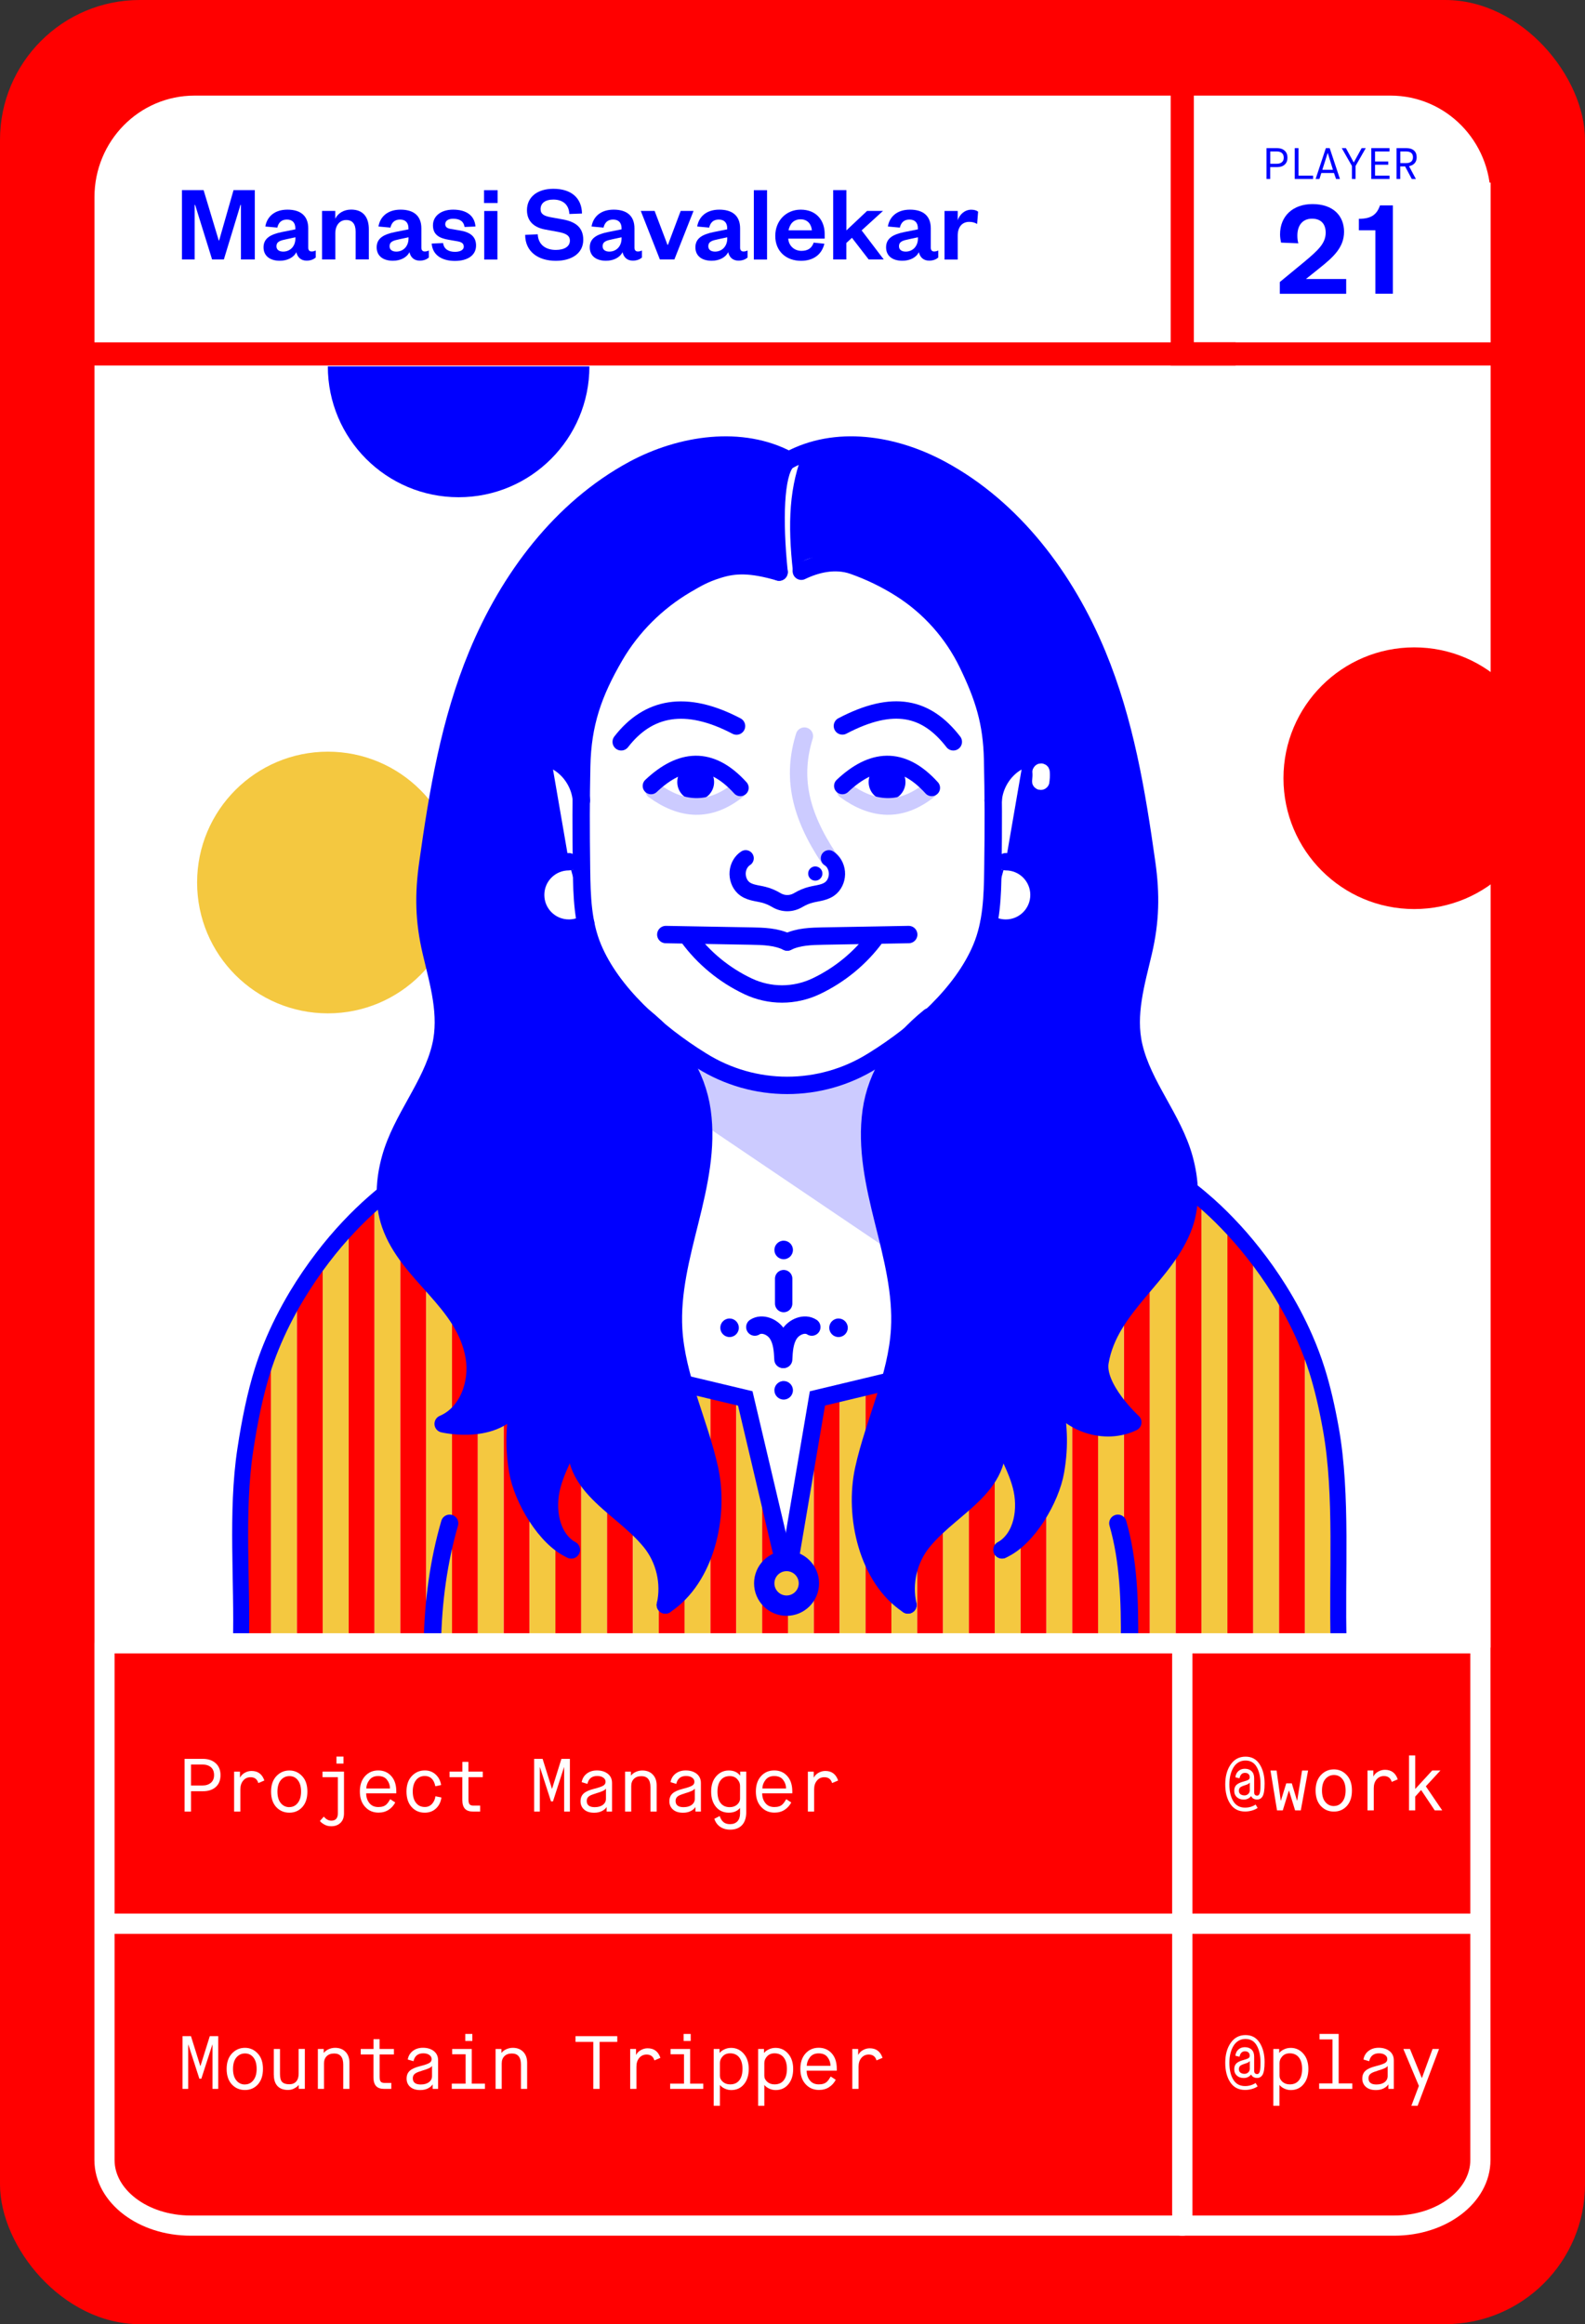 <?xml version="1.0" encoding="UTF-8"?>
<svg id="Layer_2" data-name="Layer 2" xmlns="http://www.w3.org/2000/svg" viewBox="0 0 273.65 401.09">
  <rect x="0" y="0" width="273.65" height="401.09" fill="#333333" stroke="none"/>
  <defs>
    <style>
      .cls-1, .cls-2 {
        stroke: #cccbff;
      }

      .cls-1, .cls-2, .cls-3, .cls-4, .cls-5, .cls-6, .cls-7, .cls-8, .cls-9, .cls-10, .cls-11 {
        fill: none;
      }

      .cls-1, .cls-2, .cls-3, .cls-4, .cls-5, .cls-7, .cls-8, .cls-9, .cls-12, .cls-10 {
        stroke-linecap: round;
      }

      .cls-1, .cls-2, .cls-13, .cls-6, .cls-7, .cls-8, .cls-9, .cls-12, .cls-10 {
        stroke-miterlimit: 10;
      }

      .cls-1, .cls-3, .cls-12, .cls-10 {
        stroke-width: 3px;
      }

      .cls-2, .cls-9 {
        stroke-width: 2.88px;
      }

      .cls-14 {
        fill: blue;
      }

      .cls-3, .cls-4, .cls-5, .cls-11 {
        stroke-linejoin: round;
      }

      .cls-3, .cls-7, .cls-8, .cls-9, .cls-12, .cls-10 {
        stroke: blue;
      }

      .cls-15, .cls-13, .cls-12 {
        fill: #fff;
      }

      .cls-4, .cls-5, .cls-13, .cls-11 {
        stroke: #fff;
      }

      .cls-4, .cls-11 {
        stroke-width: 3.5px;
      }

      .cls-5 {
        stroke-width: 3.48px;
      }

      .cls-16 {
        fill: #cccbff;
      }

      .cls-17 {
        fill: red;
      }

      .cls-13 {
        stroke-width: 5px;
      }

      .cls-6 {
        stroke: red;
        stroke-width: 4px;
      }

      .cls-18 {
        fill: #f4c840;
      }

      .cls-7 {
        stroke-width: 2.8px;
      }

      .cls-8 {
        stroke-width: 2.76px;
      }
    </style>
  </defs>
  <g id="Layer_1-2" data-name="Layer 1">
    <g>
      <rect class="cls-17" x="0" y="0" width="273.65" height="401.09" rx="24.14" ry="24.14"/>
      <path class="cls-13" d="M254.85,34.02c0-8.29-6.61-15.02-14.77-15.02H33.58c-8.16,0-14.77,6.72-14.77,15.02v247.81h236.05V34.02Z"/>
      <g>
        <path class="cls-17" d="M46.81,232.42v52.04h-4.46v-34.25c.76-5.04,1.73-9.72,2.98-13.69.43-1.36.92-2.73,1.48-4.1Z"/>
        <path class="cls-18" d="M51.27,223.54v60.92h-4.46v-52.04c1.21-2.99,2.72-5.98,4.46-8.88Z"/>
        <path class="cls-17" d="M55.73,217v67.46h-4.46v-60.92c1.35-2.24,2.85-4.44,4.46-6.54Z"/>
        <path class="cls-18" d="M60.2,211.73v72.73h-4.47v-67.46c1.4-1.84,2.9-3.6,4.47-5.27Z"/>
        <path class="cls-17" d="M64.66,207.43v77.03h-4.46v-72.73c1.43-1.52,2.92-2.96,4.46-4.3Z"/>
        <rect class="cls-18" x="64.66" y="205.69" width="4.46" height="78.77"/>
        <rect class="cls-17" x="69.12" y="205.69" width="4.46" height="78.77"/>
        <rect class="cls-18" x="73.58" y="205.69" width="4.46" height="78.77"/>
        <rect class="cls-17" x="78.04" y="205.69" width="4.46" height="78.77"/>
        <rect class="cls-18" x="82.5" y="205.69" width="4.46" height="78.77"/>
        <rect class="cls-17" x="86.97" y="205.69" width="4.46" height="78.77"/>
        <rect class="cls-18" x="91.43" y="205.69" width="4.46" height="78.77"/>
        <rect class="cls-17" x="95.89" y="205.69" width="4.46" height="78.77"/>
        <rect class="cls-18" x="100.35" y="205.69" width="4.46" height="78.77"/>
        <rect class="cls-17" x="104.81" y="205.69" width="4.46" height="78.77"/>
        <rect class="cls-18" x="109.28" y="205.69" width="4.46" height="78.77"/>
        <rect class="cls-17" x="113.74" y="205.69" width="4.46" height="78.77"/>
        <rect class="cls-18" x="118.2" y="205.69" width="4.46" height="78.77"/>
        <rect class="cls-17" x="122.66" y="205.69" width="4.46" height="78.77"/>
        <rect class="cls-18" x="127.12" y="205.69" width="4.46" height="78.77"/>
        <rect class="cls-17" x="131.59" y="205.69" width="4.46" height="78.77"/>
        <rect class="cls-18" x="136.05" y="205.69" width="4.46" height="78.77"/>
        <rect class="cls-17" x="140.51" y="205.69" width="4.46" height="78.77"/>
        <rect class="cls-18" x="144.97" y="205.69" width="4.46" height="78.77"/>
        <rect class="cls-17" x="149.44" y="205.69" width="4.46" height="78.77"/>
        <rect class="cls-18" x="153.9" y="205.69" width="4.46" height="78.77"/>
        <rect class="cls-17" x="158.36" y="205.69" width="4.46" height="78.77"/>
        <rect class="cls-18" x="162.82" y="205.69" width="4.46" height="78.77"/>
        <rect class="cls-17" x="167.28" y="205.69" width="4.46" height="78.77"/>
        <rect class="cls-18" x="171.75" y="205.69" width="4.46" height="78.77"/>
        <rect class="cls-17" x="176.21" y="205.69" width="4.46" height="78.77"/>
        <rect class="cls-18" x="180.67" y="205.69" width="4.46" height="78.77"/>
        <rect class="cls-17" x="185.13" y="205.69" width="4.46" height="78.77"/>
        <rect class="cls-18" x="189.59" y="205.69" width="4.46" height="78.77"/>
        <rect class="cls-17" x="194.06" y="205.69" width="4.46" height="78.77"/>
        <rect class="cls-18" x="198.52" y="205.69" width="4.46" height="78.77"/>
        <rect class="cls-17" x="202.99" y="205.69" width="4.46" height="78.77"/>
        <path class="cls-18" d="M211.91,211.1v73.36h-4.46v-77.55c1.54,1.3,3.03,2.7,4.46,4.19Z"/>
        <path class="cls-17" d="M216.37,216.21v68.25h-4.46v-73.36c1.56,1.61,3.06,3.33,4.46,5.11Z"/>
        <path class="cls-18" d="M220.83,222.53v61.93h-4.46v-68.25c1.61,2.03,3.1,4.15,4.46,6.32Z"/>
        <path class="cls-17" d="M225.3,230.96v53.5h-4.47v-61.93c1.72,2.75,3.23,5.58,4.47,8.43Z"/>
        <path class="cls-18" d="M229.76,246.52v37.94h-4.46v-53.5c.81,1.85,1.51,3.71,2.09,5.56.94,2.98,1.72,6.37,2.37,10Z"/>
      </g>
      <path class="cls-14" d="M101.76,63.23c0,12.47-10.11,22.58-22.58,22.58s-22.58-10.11-22.58-22.58"/>
      <circle class="cls-18" cx="56.61" cy="152.3" r="22.58"/>
      <g>
        <path class="cls-14" d="M36.62,44.78l-2.93-9.42h-.08v9.42h-2.2v-11.97h3.74l2.62,8.7h.06l2.49-8.7h3.67v11.97h-2.39v-9.42h-.08l-2.87,9.42h-2.03Z"/>
        <path class="cls-14" d="M53.22,42.75c0,.44.23.65.59.65.23,0,.46-.06.7-.17v1.22c-.36.29-.82.53-1.58.53-.95,0-1.56-.55-1.77-1.46-.47.97-1.62,1.48-2.85,1.48-1.75,0-2.81-.87-2.81-2.32,0-1.6,1.29-2.26,3.19-2.64l2.3-.46v-.19c0-.93-.49-1.5-1.46-1.5s-1.46.57-1.65,1.39l-2.07-.19c.29-1.71,1.6-2.91,3.82-2.91s3.59,1.03,3.59,3.23v3.34ZM51,40.95l-1.58.34c-.99.21-1.69.38-1.69,1.22,0,.57.44.91,1.16.91,1.2,0,2.11-.91,2.11-2.26v-.21Z"/>
        <path class="cls-14" d="M57.88,44.78h-2.28v-8.38h2.28v1.37c.42-.95,1.48-1.6,2.74-1.6,2.24,0,3.06,1.52,3.06,3.38v5.22h-2.28v-4.77c0-1.29-.51-2.03-1.63-2.03s-1.88.91-1.88,2.32v4.48Z"/>
        <path class="cls-14" d="M72.75,42.75c0,.44.23.65.59.65.23,0,.46-.06.7-.17v1.22c-.36.29-.82.53-1.58.53-.95,0-1.56-.55-1.77-1.46-.48.97-1.62,1.48-2.85,1.48-1.75,0-2.81-.87-2.81-2.32,0-1.6,1.29-2.26,3.19-2.64l2.3-.46v-.19c0-.93-.49-1.5-1.46-1.5s-1.46.57-1.65,1.39l-2.07-.19c.29-1.71,1.6-2.91,3.82-2.91s3.59,1.03,3.59,3.23v3.34ZM70.53,40.95l-1.58.34c-.99.21-1.69.38-1.69,1.22,0,.57.44.91,1.16.91,1.2,0,2.11-.91,2.11-2.26v-.21Z"/>
        <path class="cls-14" d="M76.5,41.94c.13,1.01.89,1.52,2.05,1.52.84,0,1.52-.29,1.52-.89,0-.57-.38-.82-1.22-.95l-1.33-.23c-1.79-.29-2.77-.95-2.77-2.51s1.35-2.7,3.48-2.7c2.32,0,3.71,1.04,3.86,2.91l-1.88.08c-.15-.95-.8-1.42-1.99-1.42-.82,0-1.35.36-1.35.93,0,.46.3.72.91.82l1.6.27c1.77.29,2.81,1.03,2.81,2.6,0,1.71-1.48,2.66-3.65,2.66s-3.86-.95-4.01-3l1.98-.08Z"/>
        <path class="cls-14" d="M83.57,32.82h2.34v2.22h-2.34v-2.22ZM85.88,36.41v8.38h-2.28v-8.38h2.28Z"/>
        <path class="cls-14" d="M92.84,40.43c.09,1.86,1.44,2.7,3.12,2.7,1.48,0,2.43-.59,2.43-1.6,0-.91-.72-1.25-1.98-1.5l-2.28-.42c-1.86-.34-3.15-1.37-3.15-3.34,0-2.24,1.77-3.69,4.56-3.69,3.13,0,4.9,1.62,4.94,4.27l-2.18.08c-.08-1.63-1.14-2.49-2.77-2.49-1.41,0-2.2.63-2.2,1.65,0,.87.63,1.18,1.71,1.39l2.2.4c2.36.44,3.46,1.56,3.46,3.5,0,2.36-2.03,3.63-4.73,3.63-3.08,0-5.3-1.6-5.3-4.48l2.18-.1Z"/>
        <path class="cls-14" d="M109.54,42.75c0,.44.23.65.59.65.23,0,.46-.06.7-.17v1.22c-.36.29-.82.53-1.58.53-.95,0-1.56-.55-1.77-1.46-.48.97-1.62,1.48-2.85,1.48-1.75,0-2.81-.87-2.81-2.32,0-1.6,1.29-2.26,3.19-2.64l2.3-.46v-.19c0-.93-.49-1.5-1.46-1.5s-1.46.57-1.65,1.39l-2.07-.19c.29-1.71,1.6-2.91,3.82-2.91s3.59,1.03,3.59,3.23v3.34ZM107.31,40.95l-1.58.34c-.99.21-1.69.38-1.69,1.22,0,.57.44.91,1.16.91,1.2,0,2.11-.91,2.11-2.26v-.21Z"/>
        <path class="cls-14" d="M113.93,44.78l-3.3-8.38h2.39l2.22,5.85h.08l2.2-5.85h2.22l-3.31,8.38h-2.51Z"/>
        <path class="cls-14" d="M127.78,42.75c0,.44.23.65.59.65.23,0,.46-.06.7-.17v1.22c-.36.29-.82.53-1.58.53-.95,0-1.56-.55-1.77-1.46-.48.97-1.62,1.48-2.85,1.48-1.75,0-2.81-.87-2.81-2.32,0-1.6,1.29-2.26,3.19-2.64l2.3-.46v-.19c0-.93-.49-1.5-1.46-1.5s-1.46.57-1.65,1.39l-2.07-.19c.29-1.71,1.6-2.91,3.82-2.91s3.59,1.03,3.59,3.23v3.34ZM125.56,40.95l-1.58.34c-.99.21-1.69.38-1.69,1.22,0,.57.44.91,1.16.91,1.2,0,2.11-.91,2.11-2.26v-.21Z"/>
        <path class="cls-14" d="M132.43,32.82v11.97h-2.28v-11.97h2.28Z"/>
        <path class="cls-14" d="M142.33,42.05c-.44,1.86-1.88,2.96-4.03,2.96-2.58,0-4.45-1.65-4.45-4.29s1.88-4.54,4.39-4.54c2.74,0,4.14,1.9,4.14,4.18v.82h-6.29c.08,1.23,1.04,2.11,2.28,2.11,1.12,0,1.79-.47,2.11-1.42l1.84.19ZM140.17,39.75c-.08-.97-.67-1.9-1.94-1.9s-1.88.85-2.09,1.9h4.03Z"/>
        <path class="cls-14" d="M146.13,44.78h-2.28v-11.97h2.28v6.95l3.57-3.36h2.75l-3.69,3.36,3.82,5.02h-2.6l-2.89-3.74-.97.89v2.85Z"/>
        <path class="cls-14" d="M160.7,42.75c0,.44.23.65.59.65.23,0,.46-.06.7-.17v1.22c-.36.29-.82.53-1.58.53-.95,0-1.56-.55-1.77-1.46-.47.97-1.62,1.48-2.85,1.48-1.75,0-2.81-.87-2.81-2.32,0-1.6,1.29-2.26,3.19-2.64l2.3-.46v-.19c0-.93-.49-1.5-1.46-1.5s-1.46.57-1.65,1.39l-2.07-.19c.29-1.71,1.6-2.91,3.82-2.91s3.59,1.03,3.59,3.23v3.34ZM158.48,40.95l-1.58.34c-.99.21-1.69.38-1.69,1.22,0,.57.44.91,1.16.91,1.2,0,2.11-.91,2.11-2.26v-.21Z"/>
        <path class="cls-14" d="M168.7,38.65c-.44-.25-.82-.36-1.37-.36-1.18,0-1.98.84-1.98,2.36v4.14h-2.28v-8.38h2.28v1.6c.3-.95,1.18-1.82,2.34-1.82.51,0,.93.13,1.18.34l-.17,2.13Z"/>
      </g>
      <g>
        <path class="cls-14" d="M232.42,48.14v2.56h-11.46v-2.03l4.25-3.5c2.36-1.98,3.67-3.18,3.67-5.02,0-1.4-.72-2.41-2.36-2.41s-2.53,1.16-2.53,2.92c0,.51.05.92.17,1.33l-2.99-.12c-.1-.48-.17-.96-.17-1.42,0-3.18,2.24-5.23,5.6-5.23,3.62,0,5.45,2.07,5.45,4.78s-1.88,4.39-4.17,6.22l-2.41,1.93h6.97Z"/>
        <path class="cls-14" d="M234.62,37.76c2.12,0,3.09-.72,3.64-2.32h2.22v15.25h-3.02v-10.95h-2.85v-1.98Z"/>
      </g>
      <g>
        <path class="cls-14" d="M219.31,30.89h-.65v-5.33h1.83c.54,0,.98.15,1.3.44.33.29.49.69.49,1.21s-.16.91-.48,1.2-.75.43-1.3.43h-1.2v2.05ZM219.31,26.14v2.12h1.17c.34,0,.62-.09.84-.27.21-.18.32-.44.32-.78s-.11-.62-.32-.8c-.22-.18-.5-.27-.86-.27h-1.15Z"/>
        <path class="cls-14" d="M226.71,30.89h-3.17v-5.33h.65v4.75h2.52v.58Z"/>
        <path class="cls-14" d="M231.33,30.89h-.66l-.36-1.04h-2.18l-.33,1.04h-.66l1.77-5.33h.66l1.77,5.33ZM228.3,29.3h1.83l-.89-2.89h-.02l-.92,2.89Z"/>
        <path class="cls-14" d="M234.05,30.89h-.64v-2.25l-1.76-3.08h.72l1.35,2.47h.01l1.36-2.47h.71l-1.76,3.08v2.25Z"/>
        <path class="cls-14" d="M239.9,30.89h-3.15v-5.33h3.15v.58h-2.5v1.73h2.28v.56h-2.28v1.88h2.5v.58Z"/>
        <path class="cls-14" d="M241.76,30.89h-.65v-5.33h1.69c.57,0,1.01.14,1.32.41s.47.66.47,1.18c0,.42-.12.75-.35,1.02-.24.26-.56.43-.97.51l1.19,2.22h-.71l-1.16-2.18h-.84v2.18ZM241.76,26.14v2.01h1c.37,0,.66-.08.87-.25.21-.17.32-.42.32-.76,0-.67-.4-1-1.2-1h-.99Z"/>
      </g>
      <polyline class="cls-6" points="204.12 11.95 204.12 61.08 261.89 61.08"/>
      <line class="cls-6" x1="213.33" y1="61.08" x2="10.53" y2="61.08"/>
      <circle class="cls-17" cx="244.17" cy="134.3" r="22.58"/>
      <line class="cls-11" x1="17" y1="331.98" x2="256.65" y2="331.98"/>
      <line class="cls-4" x1="204.12" y1="283.8" x2="204.12" y2="384.09"/>
      <g>
        <path class="cls-15" d="M32.98,312.63h-1.11v-9.1h3.13c.93,0,1.67.25,2.23.75.56.5.84,1.19.84,2.06s-.27,1.56-.82,2.05c-.55.49-1.29.73-2.22.73h-2.05v3.51ZM32.98,304.52v3.61h1.99c.59,0,1.07-.16,1.44-.47.37-.31.55-.75.55-1.33s-.18-1.05-.55-1.36c-.37-.31-.86-.46-1.46-.46h-1.96Z"/>
        <path class="cls-15" d="M41.49,312.63h-1.07v-6.89h1.01v1h.03c.16-.32.42-.59.79-.8.37-.21.76-.32,1.18-.32,1.1,0,1.84.55,2.21,1.65l-1.04.44c-.2-.68-.65-1.01-1.34-1.01-.52,0-.94.19-1.27.58-.33.39-.49.89-.49,1.51v3.83Z"/>
        <path class="cls-15" d="M49.96,312.82c-.91,0-1.66-.32-2.26-.96-.6-.65-.9-1.54-.9-2.68s.31-2.01.92-2.67c.62-.65,1.36-.97,2.24-.97s1.6.33,2.2.97c.61.64.91,1.53.91,2.67s-.29,2.02-.88,2.68c-.59.64-1.33.96-2.22.96ZM49.96,311.86c.59,0,1.07-.24,1.45-.72.38-.48.57-1.13.57-1.96s-.18-1.49-.55-1.96c-.37-.48-.86-.71-1.46-.71s-1.11.24-1.5.71c-.38.47-.57,1.13-.57,1.97s.19,1.5.57,1.97c.38.47.88.71,1.5.71Z"/>
        <path class="cls-15" d="M58.32,306.69h-2.64v-.95h3.71v7.19c0,.71-.2,1.26-.61,1.65-.41.39-.94.58-1.59.58-.46,0-.87-.1-1.22-.31-.34-.19-.58-.39-.74-.6l.68-.75c.39.47.82.7,1.29.7.75,0,1.13-.42,1.13-1.27v-6.24ZM59.3,304.35h-1.21v-1.21h1.21v1.21Z"/>
        <path class="cls-15" d="M67.33,310.57l.04-.08.87.57c-.28.53-.66.95-1.15,1.27-.49.32-1.07.48-1.74.48-.94,0-1.71-.33-2.31-.99-.61-.66-.91-1.54-.91-2.65s.29-1.97.88-2.64c.6-.67,1.36-1,2.29-1s1.68.33,2.25.97c.58.64.87,1.53.87,2.67v.31h-5.2c0,.67.19,1.23.55,1.68.36.46.88.69,1.56.69.62,0,1.09-.16,1.4-.47.23-.22.42-.5.6-.82ZM63.24,308.65h4.09c0-.56-.18-1.07-.52-1.51-.32-.42-.83-.64-1.52-.64s-1.17.23-1.52.69c-.34.44-.52.93-.53,1.46Z"/>
        <path class="cls-15" d="M75.18,309.99l1.03.21c-.11.8-.43,1.43-.95,1.91-.52.48-1.16.71-1.92.71-.94,0-1.69-.33-2.28-.98-.59-.66-.88-1.55-.88-2.67s.3-2,.9-2.65c.61-.66,1.36-.99,2.26-.99.74,0,1.36.23,1.87.7.51.46.83,1.07.95,1.82l-1,.21c-.24-1.18-.85-1.77-1.82-1.77-.63,0-1.14.24-1.51.71s-.57,1.13-.57,1.96.19,1.49.56,1.96c.37.48.88.72,1.53.72.5,0,.92-.18,1.25-.55.33-.37.52-.81.58-1.33Z"/>
        <path class="cls-15" d="M79.82,310.63v-3.94h-2.2v-.95h2.21v-1.69h1.04v1.69h2.48v.95h-2.47v3.81c0,.42.06.7.18.86.12.16.34.24.67.24h1.17v1.03h-1.22c-.64,0-1.11-.16-1.41-.49-.3-.33-.45-.83-.45-1.51Z"/>
        <path class="cls-15" d="M93.21,312.63h-.99v-9.1h1.46l1.61,5.15h.03l1.61-5.15h1.46v9.1h-.99v-7.64h-.03l-1.9,5.88h-.34l-1.9-5.88h-.03v7.64Z"/>
        <path class="cls-15" d="M105.69,312.63h-.96v-.75h-.03c-.15.25-.41.47-.78.66s-.81.29-1.33.29c-.75,0-1.32-.18-1.74-.55-.41-.36-.62-.84-.62-1.42s.18-1.02.54-1.35.96-.6,1.8-.81c.76-.19,1.28-.37,1.56-.53s.42-.39.42-.68-.13-.54-.4-.72c-.26-.19-.61-.28-1.05-.28-.92,0-1.48.46-1.68,1.36l-.99-.29c.1-.61.39-1.1.86-1.47.47-.37,1.06-.56,1.77-.56.77,0,1.4.2,1.88.58s.73.92.73,1.59v4.91ZM102.83,309.52c-.58.16-.98.33-1.2.52s-.33.44-.33.75c0,.72.46,1.08,1.37,1.08.61,0,1.08-.14,1.43-.41.35-.27.52-.62.52-1.05v-1.72h-.03c-.11.24-.7.52-1.77.82Z"/>
        <path class="cls-15" d="M108.99,312.63h-1.07v-6.89h1.01v.66h.03c.19-.25.46-.46.82-.62.36-.16.73-.24,1.12-.24.75,0,1.35.23,1.8.7s.67,1.09.67,1.87v4.52h-1.07v-4.19c0-1.28-.52-1.92-1.56-1.92-.55,0-.98.15-1.29.46-.31.3-.47.72-.47,1.26v4.39Z"/>
        <path class="cls-15" d="M121.03,312.63h-.96v-.75h-.03c-.15.25-.41.47-.78.66s-.81.29-1.33.29c-.75,0-1.32-.18-1.74-.55-.41-.36-.62-.84-.62-1.42s.18-1.02.54-1.35.96-.6,1.8-.81c.76-.19,1.28-.37,1.56-.53s.42-.39.42-.68-.13-.54-.4-.72c-.26-.19-.61-.28-1.05-.28-.92,0-1.48.46-1.68,1.36l-.99-.29c.1-.61.39-1.1.86-1.47.47-.37,1.06-.56,1.77-.56.77,0,1.4.2,1.88.58s.73.92.73,1.59v4.91ZM118.17,309.52c-.58.16-.98.33-1.2.52s-.33.44-.33.75c0,.72.46,1.08,1.37,1.08.61,0,1.08-.14,1.43-.41.35-.27.52-.62.52-1.05v-1.72h-.03c-.11.24-.7.52-1.77.82Z"/>
        <path class="cls-15" d="M123.33,313.88l.92-.48c.16.47.38.82.66,1.05.27.23.65.35,1.12.35.55,0,.98-.16,1.29-.49.3-.33.45-.78.45-1.36v-.92h-.03c-.45.53-1.09.79-1.91.79-.92,0-1.66-.33-2.21-.99-.56-.67-.84-1.55-.84-2.65s.29-1.98.87-2.64c.59-.67,1.31-1,2.17-1s1.49.29,1.94.86h.03v-.66h1.05v6.99c0,.97-.25,1.72-.73,2.24-.49.52-1.17.78-2.05.78-.68,0-1.26-.17-1.74-.5-.47-.33-.8-.79-.99-1.37ZM127.77,310.37v-2.18c0-.42-.16-.8-.49-1.16-.32-.35-.75-.52-1.29-.52-.68,0-1.2.24-1.57.71-.37.47-.55,1.13-.55,1.97s.18,1.52.55,1.98c.36.46.89.7,1.57.7.52,0,.94-.15,1.27-.44.34-.3.51-.65.51-1.05Z"/>
        <path class="cls-15" d="M135.7,310.57l.04-.08.87.57c-.28.53-.66.95-1.15,1.27-.49.32-1.07.48-1.74.48-.94,0-1.71-.33-2.31-.99-.61-.66-.91-1.54-.91-2.65s.29-1.97.88-2.64c.6-.67,1.36-1,2.29-1s1.68.33,2.25.97c.58.64.87,1.53.87,2.67v.31h-5.2c0,.67.19,1.23.55,1.68.36.46.88.69,1.56.69.62,0,1.09-.16,1.4-.47.23-.22.42-.5.6-.82ZM131.62,308.65h4.09c0-.56-.18-1.07-.52-1.51-.32-.42-.83-.64-1.52-.64s-1.17.23-1.52.69c-.34.44-.52.93-.53,1.46Z"/>
        <path class="cls-15" d="M140.55,312.63h-1.07v-6.89h1.01v1h.03c.16-.32.42-.59.79-.8.37-.21.76-.32,1.18-.32,1.1,0,1.84.55,2.21,1.65l-1.04.44c-.2-.68-.65-1.01-1.34-1.01-.52,0-.94.19-1.27.58-.33.39-.49.89-.49,1.51v3.83Z"/>
      </g>
      <g>
        <path class="cls-15" d="M32.5,360.49h-.99v-9.1h1.46l1.61,5.15h.03l1.61-5.15h1.46v9.1h-.99v-7.64h-.03l-1.9,5.88h-.34l-1.9-5.88h-.03v7.64Z"/>
        <path class="cls-15" d="M42.29,360.68c-.91,0-1.66-.32-2.26-.96-.6-.65-.9-1.54-.9-2.68s.31-2.01.92-2.67c.62-.65,1.36-.97,2.24-.97s1.6.33,2.2.97c.61.64.91,1.53.91,2.67s-.29,2.02-.88,2.68c-.59.64-1.33.96-2.22.96ZM42.29,359.72c.59,0,1.07-.24,1.45-.72.38-.48.57-1.13.57-1.96s-.18-1.49-.55-1.96c-.37-.48-.86-.71-1.46-.71s-1.11.24-1.5.71c-.38.47-.57,1.13-.57,1.97s.19,1.5.57,1.97c.38.47.88.71,1.5.71Z"/>
        <path class="cls-15" d="M47.27,358.08v-4.48h1.07v4.33c0,.64.12,1.1.37,1.36s.66.4,1.23.4c.52,0,.92-.16,1.2-.48.28-.32.42-.77.42-1.34v-4.28h1.07v6.89h-1.05v-.66h-.03c-.04.06-.1.14-.2.23-.1.1-.31.23-.61.39-.31.16-.65.23-1.03.23-.77,0-1.37-.22-1.79-.66-.42-.44-.64-1.09-.64-1.94Z"/>
        <path class="cls-15" d="M55.95,360.49h-1.07v-6.89h1.01v.66h.03c.19-.25.46-.46.82-.62.36-.16.73-.24,1.12-.24.75,0,1.35.23,1.8.7s.67,1.09.67,1.87v4.52h-1.07v-4.19c0-1.28-.52-1.92-1.56-1.92-.55,0-.98.15-1.29.46-.31.3-.47.72-.47,1.26v4.39Z"/>
        <path class="cls-15" d="M64.48,358.49v-3.94h-2.2v-.95h2.21v-1.69h1.04v1.69h2.48v.95h-2.47v3.81c0,.42.06.7.18.86.12.16.34.24.67.24h1.17v1.03h-1.22c-.64,0-1.11-.16-1.41-.49-.3-.33-.45-.83-.45-1.51Z"/>
        <path class="cls-15" d="M75.66,360.49h-.96v-.75h-.03c-.15.25-.41.47-.78.66s-.81.29-1.33.29c-.75,0-1.32-.18-1.74-.55-.41-.36-.62-.84-.62-1.42s.18-1.02.54-1.35.96-.6,1.8-.81c.76-.19,1.28-.37,1.56-.53s.42-.39.42-.68-.13-.54-.4-.72c-.26-.19-.61-.28-1.05-.28-.92,0-1.48.46-1.68,1.36l-.99-.29c.1-.61.39-1.1.86-1.47.47-.37,1.06-.56,1.77-.56.77,0,1.4.2,1.88.58s.73.92.73,1.59v4.91ZM72.8,357.38c-.58.16-.98.33-1.2.52s-.33.44-.33.75c0,.72.46,1.08,1.37,1.08.61,0,1.08-.14,1.43-.41.35-.27.52-.62.52-1.05v-1.72h-.03c-.11.24-.7.52-1.77.82Z"/>
        <path class="cls-15" d="M80.4,354.51h-2.33v-.91h3.38v5.98h2.27v.91h-5.72v-.91h2.39v-5.07ZM81.55,352.21h-1.22v-1.21h1.22v1.21Z"/>
        <path class="cls-15" d="M86.63,360.49h-1.07v-6.89h1.01v.66h.03c.19-.25.46-.46.82-.62.36-.16.73-.24,1.12-.24.75,0,1.35.23,1.8.7s.67,1.09.67,1.87v4.52h-1.07v-4.19c0-1.28-.52-1.92-1.56-1.92-.55,0-.98.15-1.29.46-.31.3-.47.72-.47,1.26v4.39Z"/>
        <path class="cls-15" d="M103.52,360.49h-1.09v-8.11h-3.07v-.99h7.21v.99h-3.05v8.11Z"/>
        <path class="cls-15" d="M109.87,360.49h-1.07v-6.89h1.01v1h.03c.16-.32.42-.59.79-.8.37-.21.76-.32,1.18-.32,1.1,0,1.84.55,2.21,1.65l-1.04.44c-.2-.68-.65-1.01-1.34-1.01-.52,0-.94.19-1.27.58-.33.39-.49.89-.49,1.51v3.83Z"/>
        <path class="cls-15" d="M118.1,354.51h-2.33v-.91h3.38v5.98h2.27v.91h-5.72v-.91h2.39v-5.07ZM119.25,352.21h-1.22v-1.21h1.22v1.21Z"/>
        <path class="cls-15" d="M124.29,363.41h-1.07v-9.81h1.01v.66h.03c.19-.23.46-.44.82-.6.36-.17.74-.25,1.16-.25.85,0,1.57.33,2.16,1,.58.66.87,1.54.87,2.64s-.28,1.99-.84,2.65c-.55.66-1.28.99-2.18.99-.4,0-.78-.09-1.14-.26-.36-.17-.62-.37-.79-.6h-.03v3.59ZM124.29,356.04v2.18c0,.4.17.75.51,1.05.33.29.75.44,1.26.44.68,0,1.21-.23,1.58-.7.37-.47.55-1.13.55-1.98s-.19-1.5-.56-1.97c-.37-.47-.9-.71-1.57-.71-.54,0-.97.17-1.29.52-.32.35-.48.73-.48,1.16Z"/>
        <path class="cls-15" d="M131.96,363.41h-1.07v-9.81h1.01v.66h.03c.19-.23.46-.44.82-.6.36-.17.74-.25,1.16-.25.85,0,1.57.33,2.16,1,.58.66.87,1.54.87,2.64s-.28,1.99-.84,2.65c-.55.66-1.28.99-2.18.99-.4,0-.78-.09-1.14-.26-.36-.17-.62-.37-.79-.6h-.03v3.59ZM131.96,356.04v2.18c0,.4.17.75.51,1.05.33.29.75.44,1.26.44.68,0,1.21-.23,1.58-.7.37-.47.55-1.13.55-1.98s-.19-1.5-.56-1.97c-.37-.47-.9-.71-1.57-.71-.54,0-.97.17-1.29.52-.32.35-.48.73-.48,1.16Z"/>
        <path class="cls-15" d="M143.38,358.43l.04-.08.87.57c-.28.53-.66.95-1.15,1.27-.49.32-1.07.48-1.74.48-.94,0-1.71-.33-2.31-.99-.61-.66-.91-1.54-.91-2.65s.29-1.97.88-2.64c.6-.67,1.36-1,2.29-1s1.68.33,2.25.97c.58.64.87,1.53.87,2.67v.31h-5.2c0,.67.19,1.23.55,1.68.36.46.88.69,1.56.69.62,0,1.09-.16,1.4-.47.23-.22.42-.5.6-.82ZM139.29,356.51h4.09c0-.56-.18-1.07-.52-1.51-.32-.42-.83-.64-1.52-.64s-1.17.23-1.52.69c-.34.44-.52.93-.53,1.46Z"/>
        <path class="cls-15" d="M148.22,360.49h-1.07v-6.89h1.01v1h.03c.16-.32.42-.59.79-.8.37-.21.76-.32,1.18-.32,1.1,0,1.84.55,2.21,1.65l-1.04.44c-.2-.68-.65-1.01-1.34-1.01-.52,0-.94.19-1.27.58-.33.39-.49.89-.49,1.51v3.83Z"/>
      </g>
      <g>
        <path class="cls-15" d="M216.78,311.42l.35.58c-.23.17-.54.32-.94.44-.4.12-.81.18-1.23.18-1.11,0-1.95-.43-2.54-1.3-.59-.88-.88-2.01-.88-3.39s.31-2.53.94-3.43,1.48-1.35,2.56-1.35,1.86.44,2.43,1.31c.57.88.86,1.99.86,3.34,0,1.05-.11,1.77-.33,2.17-.22.39-.54.58-.96.58-.49,0-.84-.2-1.03-.58h-.03c-.1.17-.27.3-.5.42s-.48.17-.76.17c-.48,0-.87-.14-1.17-.41s-.46-.64-.46-1.1c0-.42.12-.76.36-1s.65-.44,1.24-.6c.42-.11.71-.22.86-.32s.22-.24.22-.42c0-.23-.07-.41-.21-.55s-.35-.21-.62-.21c-.5,0-.81.31-.94.94l-.71-.17c.04-.44.21-.8.51-1.07.3-.27.67-.41,1.11-.41.49,0,.89.14,1.18.42s.44.68.44,1.2v2.47c0,.36.18.55.53.55.21,0,.35-.15.44-.45s.12-.83.12-1.59c0-1.19-.22-2.15-.65-2.9s-1.08-1.12-1.94-1.12-1.57.39-2.05,1.16-.73,1.76-.73,2.96.23,2.18.68,2.91c.45.74,1.13,1.1,2.03,1.1.68,0,1.28-.18,1.82-.53h0ZM215.78,308.87v-1.22h-.03c-.07.15-.33.29-.79.43-.42.13-.71.26-.85.39s-.21.32-.21.57c0,.27.09.47.27.6.18.13.41.2.7.2.25,0,.47-.09.65-.26s.27-.41.27-.7h0Z"/>
        <path class="cls-15" d="M221.47,312.43h-.99l-1.13-6.88h1.05l.72,5.19h.03l.92-2.98h.96l.9,2.98h.03l.84-5.19h1.04l-1.26,6.88h-.98l-1.05-3.41h-.03l-1.05,3.41h0Z"/>
        <path class="cls-15" d="M230.3,312.63c-.91,0-1.66-.32-2.26-.96-.6-.65-.9-1.54-.9-2.68s.31-2.01.92-2.67c.62-.65,1.36-.97,2.24-.97s1.6.33,2.2.97c.61.64.91,1.53.91,2.67s-.29,2.02-.88,2.68c-.59.64-1.33.96-2.22.96h-.01ZM230.3,311.67c.59,0,1.07-.24,1.45-.72.38-.48.57-1.13.57-1.96s-.18-1.49-.55-1.96-.86-.71-1.46-.71-1.11.24-1.5.71c-.38.47-.57,1.13-.57,1.97s.19,1.5.57,1.97.88.71,1.5.71h0Z"/>
        <path class="cls-15" d="M237.17,312.43h-1.07v-6.89h1.01v1h.03c.16-.32.42-.59.79-.8s.76-.32,1.18-.32c1.1,0,1.84.55,2.21,1.65l-1.04.44c-.2-.68-.65-1.01-1.34-1.01-.52,0-.94.19-1.27.58-.33.39-.49.89-.49,1.51v3.83h0Z"/>
        <path class="cls-15" d="M244.34,312.43h-1.07v-9.49h1.07v5.76h.03l2.9-3.16h1.42l-2.52,2.73,2.83,4.16h-1.29l-2.34-3.5h-.03l-1,1.11v2.39h0Z"/>
      </g>
      <g>
        <path class="cls-15" d="M216.78,359.47l.35.58c-.23.17-.54.32-.94.44-.4.12-.81.18-1.23.18-1.11,0-1.95-.43-2.54-1.3-.59-.88-.88-2.01-.88-3.39s.31-2.53.94-3.43,1.48-1.35,2.56-1.35,1.86.44,2.43,1.31c.57.88.86,1.99.86,3.34,0,1.05-.11,1.77-.33,2.17-.22.39-.54.58-.96.58-.49,0-.84-.2-1.03-.58h-.03c-.1.17-.27.3-.5.42s-.48.17-.76.17c-.48,0-.87-.14-1.17-.41s-.46-.64-.46-1.1c0-.42.12-.76.36-1s.65-.44,1.24-.6c.42-.11.71-.22.86-.32s.22-.24.22-.42c0-.23-.07-.41-.21-.55s-.35-.21-.62-.21c-.5,0-.81.31-.94.94l-.71-.17c.04-.44.21-.8.51-1.07.3-.27.67-.41,1.11-.41.49,0,.89.14,1.18.42s.44.68.44,1.2v2.47c0,.36.18.55.53.55.21,0,.35-.15.44-.45s.12-.83.12-1.59c0-1.19-.22-2.15-.65-2.9s-1.08-1.12-1.94-1.12-1.57.39-2.05,1.16-.73,1.76-.73,2.96.23,2.18.68,2.91c.45.74,1.13,1.1,2.03,1.1.68,0,1.28-.18,1.82-.53h0ZM215.78,356.92v-1.22h-.03c-.07.15-.33.29-.79.43-.42.13-.71.26-.85.39s-.21.32-.21.57c0,.27.09.47.27.6.18.13.41.2.7.2.25,0,.47-.09.65-.26s.27-.41.27-.7h0Z"/>
        <path class="cls-15" d="M220.91,363.41h-1.07v-9.81h1.01v.66h.03c.19-.23.46-.44.82-.6.35-.17.74-.25,1.16-.25.85,0,1.57.33,2.16,1,.58.66.87,1.54.87,2.64s-.28,1.99-.85,2.65c-.55.66-1.28.99-2.18.99-.4,0-.78-.09-1.14-.26s-.62-.37-.79-.6h-.03v3.59h0ZM220.91,356.04v2.18c0,.4.17.75.51,1.05.33.29.75.44,1.26.44.68,0,1.21-.23,1.58-.7s.55-1.13.55-1.98-.19-1.5-.56-1.97-.9-.71-1.57-.71c-.54,0-.97.17-1.29.52-.32.35-.48.73-.48,1.16h0Z"/>
        <path class="cls-15" d="M230.06,351.95h-2.24v-.95h3.3v8.54h2.35v.95h-5.72v-.95h2.3v-7.59h0Z"/>
        <path class="cls-15" d="M240.66,360.49h-.96v-.75h-.03c-.15.25-.41.47-.78.66s-.81.29-1.33.29c-.75,0-1.32-.18-1.74-.55-.41-.36-.62-.84-.62-1.42s.18-1.02.54-1.35c.36-.33.96-.6,1.8-.81.76-.19,1.28-.37,1.56-.53s.42-.39.42-.68-.13-.54-.4-.72c-.26-.19-.61-.28-1.05-.28-.92,0-1.48.46-1.68,1.36l-.99-.29c.1-.61.39-1.1.86-1.47s1.06-.56,1.77-.56c.77,0,1.4.2,1.88.58s.73.92.73,1.59v4.91l.02.02ZM237.8,357.38c-.58.16-.98.33-1.2.52s-.33.44-.33.75c0,.72.46,1.08,1.36,1.08.61,0,1.08-.14,1.43-.41.35-.27.52-.62.52-1.05v-1.72h-.03c-.11.24-.7.52-1.77.82h.02Z"/>
        <path class="cls-15" d="M244.75,363.41h-1.08l1.3-3.44-2.68-6.37h1.14l2.04,5h.03l1.83-5h1.12l-3.7,9.81Z"/>
      </g>
      <g>
        <path class="cls-15" d="M118.8,182.35c9.21,6.66,21.59,6.94,38.08-.99l-2.36,57.54-13.49,2.92-5.61,27.8-6.83-27.82-11.49-2.48c-3.8-17.4-2.2-36.77,1.7-56.97Z"/>
        <path class="cls-16" d="M111.91,176.09c16.24,15.06,32.35,16.43,48.28-1.39l-2.86,43.6-43.16-29.17-2.26-13.03Z"/>
        <path class="cls-14" d="M113.48,177.53c-.8-.67-1.57-1.36-2.32-2.06l-.02-.02c-3.77-3.55-6.94-7.58-8.74-11.86-1.8-4.29-1.93-8.96-1.99-13.53-.1-7.36-.09-11.96.03-17.81.15-7.35,1.98-12.64,5.7-19.03,2.96-5.09,7.25-9.35,12.33-12.33,2.08-1.23,4.28-2.22,6.58-2.96,2.91-.92,7.21-2.74,9.47.79h0c-.93-9.1-.54-17.43,1.4-19.55-8.13-4.41-18.4-2.55-26.54,1.84-12.52,6.75-21.55,18.83-26.99,31.98-4.77,11.51-6.79,23.68-8.52,35.94-.77,5.43-.7,9.97.57,15.36s2.93,10.83,1.64,16.29c-1.62,6.84-6.78,12.47-8.68,19.34-1.03,3.72-1.28,7.76-.01,11.41,3.06,8.75,12.85,13.22,14.48,22.84.77,4.52-1.13,9.79-5.36,11.56l-.46-.27c4.74,2.31,11.13.26,13.64-4.38-.77,4.72-1.1,8.11-.3,12.83s4.84,11.67,9.24,13.56c-3.6-2.07-4.38-7.08-3.31-11.09,1.07-4.01,3.5-7.52,4.94-11.42l-.05-.02c-3.7,11.14,6.56,14.32,12.11,21.14,2.44,3,3.41,7.14,2.55,10.91,6.95-4.56,9.44-15.34,7.64-23.46s-5.71-15.8-6.2-24.09c-.37-6.36,1.3-12.63,2.84-18.81s2.96-12.56,2.07-18.87c-.89-6.31-4.47-11.75-10.08-16.29l2.34,2.08Z"/>
        <path class="cls-14" d="M160.49,175.45c-5.61,4.53-9.19,9.98-10.08,16.29s.53,12.69,2.07,18.87c1.54,6.18,3.21,12.45,2.84,18.81-.49,8.3-4.41,15.98-6.2,24.09-1.79,8.12.69,18.9,7.64,23.46-.86-3.77.11-7.91,2.55-10.91,5.54-6.82,15.81-9.99,12.11-21.14l-.05.02c1.44,3.9,3.87,7.41,4.94,11.42s.29,9.02-3.31,11.09c4.4-1.89,8.43-8.84,9.24-13.56s.48-8.11-.3-12.83c2.51,4.64,8.9,6.69,13.64,4.38l-.24.27c-4.23-1.77-6.13-7.04-5.36-11.56,1.63-9.61,11.42-14.08,14.48-22.84,1.27-3.65,1.02-7.69-.01-11.41-1.9-6.87-7.07-12.49-8.68-19.34-1.29-5.46.4-10.99,1.64-16.29s1.34-9.93.57-15.36c-1.73-12.26-3.75-24.43-8.52-35.94-5.44-13.14-14.47-25.23-26.99-31.98-8.14-4.39-23.58-3.47-23.58-3.47-2.67,6.27-2.92,12.82-1.98,21.19,2.26-4.1,7.24-2.23,10.43-1.11,2.87,1,5.64,2.35,8.2,3.98,4.97,3.15,8.96,7.64,11.53,12.93,2.81,5.78,4.18,10.14,4.32,16.54.15,6.43.16,11.14.06,19-.07,4.57-.19,9.24-1.99,13.53-2.35,5.57-6.99,10.7-12.28,14.91l3.32-3.05Z"/>
        <circle class="cls-14" cx="120.11" cy="134.96" r="3.18"/>
        <path class="cls-2" d="M112.86,136.41c4.78,3.46,9.58,3.9,14.49,0"/>
        <path class="cls-9" d="M112.4,135.63c5.06-4.77,10.23-5.4,15.42.33"/>
        <circle class="cls-14" cx="153.15" cy="134.96" r="3.18"/>
        <path class="cls-2" d="M145.9,136.41c4.78,3.46,9.58,3.9,14.49,0"/>
        <path class="cls-9" d="M145.44,135.63c5.06-4.77,10.23-5.4,15.42.33"/>
        <path class="cls-1" d="M138.88,127.03c-2.17,7.02-.85,13.43,4.23,21.08"/>
        <path class="cls-7" d="M143.11,148.11c.76.48,1.29,1.4,1.38,2.39s-.28,2.01-.95,2.65c-.95.91-2.29.95-3.5,1.25-.76.19-1.5.5-2.19.91-1.21.73-2.64.73-3.85,0-.69-.41-1.43-.72-2.19-.91-1.21-.3-2.55-.34-3.5-1.25-.67-.64-1.03-1.66-.95-2.65s.62-1.91,1.38-2.39"/>
        <path class="cls-14" d="M141.99,150.76c0,.68-.57,1.23-1.24,1.22-.68,0-1.23-.57-1.22-1.24,0-.68.57-1.23,1.24-1.22s1.23.57,1.22,1.24Z"/>
        <path class="cls-3" d="M114.95,161.28l14.69.26c2.14.04,4.35.09,6.28,1.03"/>
        <path class="cls-3" d="M156.89,161.28l-14.69.26c-2.14.04-4.35.09-6.28,1.03"/>
        <path class="cls-3" d="M151.22,161.69c-2.65,3.64-6.25,6.58-10.31,8.51-3.75,1.78-8.04,1.78-11.79,0-4.07-1.93-7.66-4.87-10.31-8.51"/>
        <path class="cls-10" d="M145.44,125.28c8.79-4.61,14.51-3.25,19.15,2.74"/>
        <path class="cls-10" d="M127.16,125.3c-8.79-4.61-15.27-3.27-19.91,2.72"/>
        <g>
          <path class="cls-12" d="M171.47,138.15c.19-2.67,1.75-5.22,4.05-6.59.68-.41,1.69-.67,2.18-.04.32.4.25.98.16,1.49-.9,5.19-1.8,10.38-2.69,15.58-.16.9-.34,1.86-.98,2.51s-1.9.75-2.37-.03"/>
          <path class="cls-12" d="M173.65,148.71c3.17,0,5.73,2.57,5.73,5.73s-2.56,5.73-5.73,5.73c-1.07,0-2.07-.29-2.92-.81"/>
          <path class="cls-10" d="M177.2,131.08c3.06-.91,4.55.62,4.95,2.28s-.61,3.34-2.28,3.74c-.56.14-1.12.11-1.64-.05"/>
          <path class="cls-15" d="M181.24,133.25c0-.21-.04-.4-.13-.58-.06-.19-.16-.35-.31-.48-.14-.15-.3-.25-.48-.31-.18-.09-.37-.14-.58-.13-.13.02-.27.04-.4.05-.25.07-.47.2-.66.39-.26.28-.47.67-.44,1.06.04.44.02.88-.03,1.32-.03.15-.03.3,0,.45,0,.2.07.39.18.56.09.17.22.32.39.42.14.13.31.22.51.27.13.02.27.04.4.05.27,0,.52-.07.76-.2l.3-.23c.19-.19.31-.41.39-.66.1-.66.16-1.31.11-1.97Z"/>
        </g>
        <g>
          <path class="cls-12" d="M100.38,138.15c-.19-2.67-1.75-5.22-4.05-6.59-.68-.41-1.69-.67-2.18-.04-.32.4-.25.98-.16,1.49.9,5.19,1.8,10.38,2.69,15.58.16.9.34,1.86.98,2.51s1.9.75,2.37-.03"/>
          <path class="cls-12" d="M101.13,159.36c-.85.52-1.85.81-2.92.81-3.17,0-5.73-2.56-5.73-5.73s2.56-5.73,5.73-5.73"/>
        </g>
        <path class="cls-10" d="M134.51,98.73c-4.88-1.42-7.65-1.35-10.56-.42-2.3.73-3.4,1.36-5.49,2.58-5.07,2.98-9.37,7.25-12.33,12.34-3.72,6.39-5.55,11.67-5.7,19.03-.12,5.85-.13,10.45-.03,17.81.06,4.57.19,9.24,1.99,13.52,3.25,7.75,10.97,14.64,18.63,19.4.05.03.1.06.15.09,9.02,5.64,20.46,5.64,29.48,0,.05-.03.1-.06.15-.09,7.67-4.75,15.38-11.65,18.63-19.4,1.8-4.29,1.93-8.96,1.99-13.52.11-7.86.09-12.57-.05-19-.14-6.4-1.52-10.76-4.32-16.54-2.57-5.29-6.56-9.78-11.53-12.93-2.57-1.63-5.33-2.97-8.2-3.98-3.19-1.12-6.49-.24-8.97.96"/>
        <path class="cls-10" d="M134.51,98.73c-.93-9.11-.66-16.92,1.28-19.04"/>
        <path class="cls-10" d="M100.25,244.95c-1.44,3.9-3.87,7.41-4.94,11.42-1.07,4.01-.29,9.02,3.31,11.09"/>
        <path class="cls-10" d="M111.14,175.45c5.61,4.53,9.19,9.98,10.08,16.29.89,6.31-.53,12.69-2.07,18.87s-3.21,12.45-2.84,18.81c.49,8.3,4.41,15.98,6.2,24.09s-.69,18.9-7.64,23.46"/>
        <polyline class="cls-10" points="118.48 238.9 128.67 241.33 135.91 272.02"/>
        <polyline class="cls-10" points="153.08 238.47 141.13 241.33 135.91 272.02"/>
        <path class="cls-8" d="M41.59,283.59c.31-10.38-.87-22.67.76-33.38.76-5.04,1.73-9.72,2.98-13.69.43-1.36.92-2.73,1.48-4.1,1.21-2.99,2.72-5.98,4.46-8.88,1.35-2.24,2.85-4.44,4.46-6.54,1.4-1.84,2.9-3.6,4.47-5.27,1.43-1.52,2.92-2.96,4.46-4.3.61-.54,1.24-1.06,1.87-1.57"/>
        <path class="cls-8" d="M205.3,205.17c.22.17.44.34.66.52.5.39,1,.8,1.49,1.22,1.54,1.3,3.03,2.7,4.46,4.19,1.56,1.61,3.06,3.33,4.46,5.11,1.61,2.03,3.1,4.15,4.46,6.32,1.72,2.75,3.23,5.58,4.47,8.43.81,1.85,1.51,3.71,2.09,5.56.94,2.98,1.72,6.37,2.37,10,2.08,11.49,1,25.48,1.36,37.07"/>
        <path class="cls-10" d="M77.63,262.88c-1.87,6.46-2.85,13.36-2.98,20.71"/>
        <path class="cls-10" d="M193,262.88c1.86,6.46,2.07,13.36,2.01,20.71"/>
        <path class="cls-3" d="M100.21,244.93c-3.7,11.14,6.56,14.32,12.11,21.14,2.44,3,3.41,7.14,2.55,10.91"/>
        <path class="cls-10" d="M171.37,244.95c1.44,3.9,3.87,7.41,4.94,11.42s.29,9.02-3.31,11.09"/>
        <path class="cls-10" d="M160.49,175.45c-5.61,4.53-9.19,9.98-10.08,16.29s.53,12.69,2.07,18.87c1.54,6.18,3.21,12.45,2.84,18.81-.49,8.3-4.41,15.98-6.2,24.09-1.79,8.12.69,18.9,7.64,23.46"/>
        <path class="cls-3" d="M173,267.46c4.4-1.89,8.43-8.84,9.24-13.56s.48-8.11-.3-12.83c2.51,4.64,8.9,6.69,13.64,4.38,0,0-6.43-5.9-5.66-10.42,1.63-9.61,11.48-14.95,14.54-23.71,1.27-3.65,1.02-7.69-.01-11.41-1.9-6.87-7.07-12.49-8.68-19.34-1.29-5.46.4-10.99,1.64-16.29s1.34-9.93.57-15.36c-1.73-12.26-3.75-24.43-8.52-35.94-5.44-13.14-14.47-25.23-26.99-31.98-8.14-4.39-18.15-6-26.27-1.59-8.13-4.41-18.67-2.79-26.82,1.59-12.52,6.75-21.55,18.83-26.99,31.98-4.77,11.51-6.79,23.68-8.52,35.94-.77,5.43-.7,9.97.57,15.36s2.93,10.83,1.64,16.29c-1.62,6.84-6.78,12.47-8.68,19.34-1.03,3.72-1.28,7.76-.01,11.41,3.06,8.75,12.85,13.22,14.48,22.84.77,4.52-1.13,9.79-5.36,11.56,0,0,9.93,2.38,13.18-4.65-.77,4.72-1.1,8.11-.3,12.83s4.84,11.67,9.24,13.56"/>
        <path class="cls-3" d="M171.42,244.93c3.7,11.14-6.56,14.32-12.11,21.14-2.44,3-3.41,7.14-2.55,10.91"/>
      </g>
      <circle class="cls-14" cx="135.8" cy="273.24" r="5.61"/>
      <path class="cls-5" d="M18.04,283.59v89.17c0,6.25,6.66,11.32,14.87,11.32h207.81c8.21,0,14.87-5.07,14.87-11.32v-89.17H18.04Z"/>
      <circle class="cls-18" cx="135.8" cy="273.24" r="2.1"/>
      <g>
        <g>
          <path class="cls-3" d="M135.3,234.6c.07-1.51.17-3.09.98-4.36s2.62-2.04,3.88-1.22"/>
          <path class="cls-3" d="M135.18,234.6c-.07-1.51-.17-3.09-.98-4.36s-2.62-2.04-3.88-1.22"/>
        </g>
        <line class="cls-3" x1="135.3" y1="220.66" x2="135.3" y2="224.96"/>
        <circle class="cls-14" cx="135.3" cy="215.71" r="1.6"/>
        <circle class="cls-14" cx="144.77" cy="229.14" r="1.6"/>
        <circle class="cls-14" cx="125.96" cy="229.14" r="1.6"/>
        <circle class="cls-14" cx="135.3" cy="239.93" r="1.6"/>
      </g>
    </g>
  </g>
</svg>